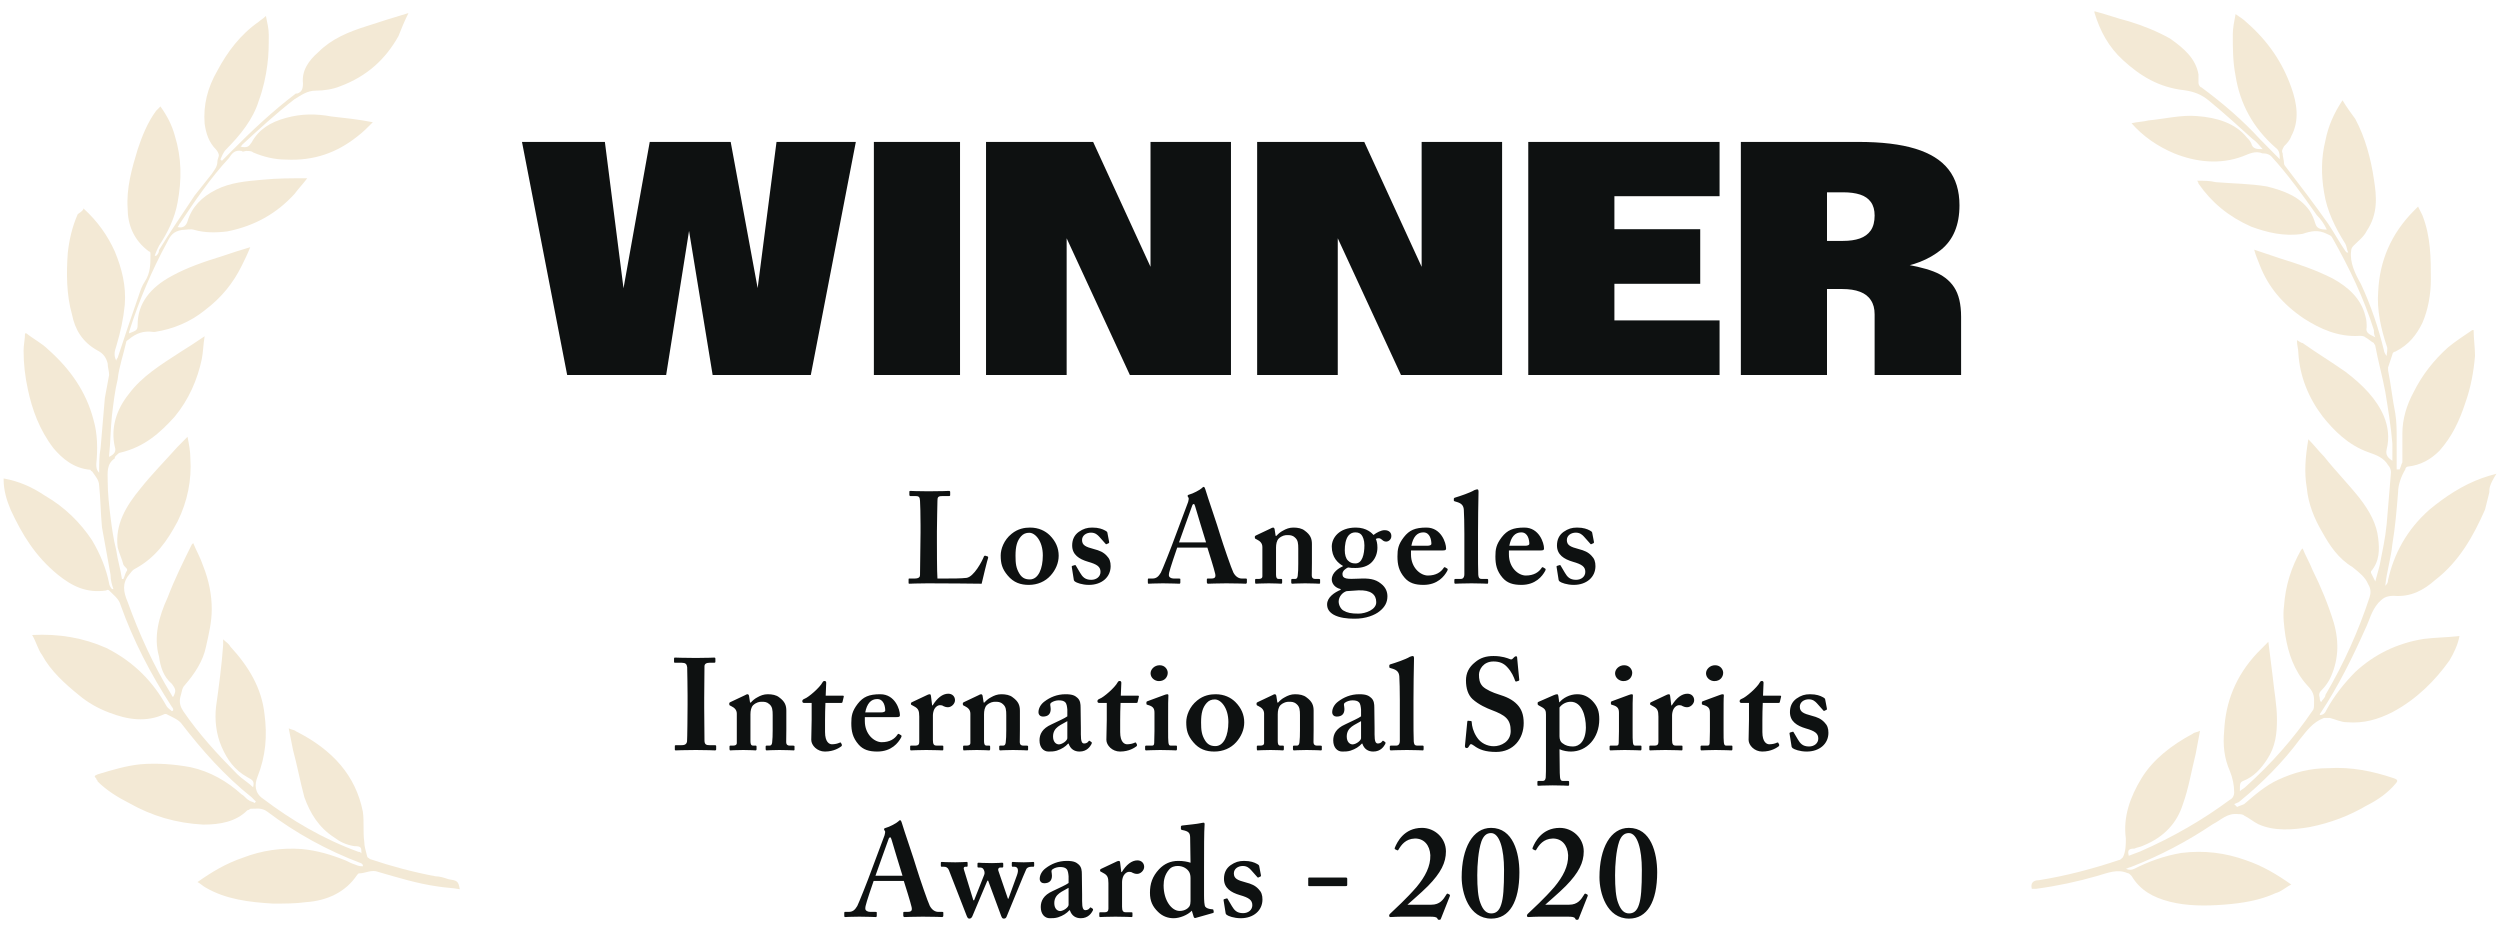 <svg width="180" height="67" viewBox="0 0 180 67" fill="none" xmlns="http://www.w3.org/2000/svg">
<path d="M6.009 15.006C7.035 15.937 7.754 16.971 8.267 18.108C8.78 19.349 9.088 20.59 8.985 21.935C8.883 22.969 8.677 23.9 8.37 24.934C8.267 25.244 8.164 25.554 8.37 25.968C8.37 25.864 8.472 25.761 8.472 25.761C8.985 24.21 9.499 22.659 10.012 21.211C10.114 20.901 10.217 20.59 10.422 20.28C10.833 19.659 10.833 19.039 10.833 18.315C10.833 18.212 10.833 18.108 10.73 18.108C9.601 17.281 9.191 16.143 9.191 15.006C9.088 13.558 9.499 12.11 9.909 10.766C10.217 9.835 10.627 8.801 11.243 7.974C11.346 7.87 11.449 7.767 11.551 7.663C12.064 8.387 12.372 9.008 12.577 9.732C13.091 11.386 13.091 12.937 12.783 14.592C12.577 15.73 12.064 16.764 11.449 17.695C11.346 17.901 11.243 18.108 11.141 18.419H11.243C11.346 18.315 11.449 18.212 11.449 18.005C12.27 16.66 13.193 15.316 14.014 14.075C14.425 13.558 14.835 13.041 15.246 12.524C15.451 12.214 15.656 12.007 15.656 11.593C15.656 11.49 15.759 11.283 15.759 11.179C15.759 11.076 15.656 10.869 15.554 10.766C15.041 10.249 14.835 9.628 14.733 8.904C14.63 7.56 14.938 6.319 15.656 5.078C16.375 3.733 17.299 2.492 18.633 1.562C18.735 1.458 18.941 1.355 19.146 1.148C19.249 1.665 19.351 2.079 19.351 2.492C19.351 3.216 19.351 3.94 19.249 4.664C19.146 5.492 18.941 6.422 18.633 7.25C18.222 8.594 17.299 9.732 16.272 10.766C16.067 10.973 15.964 11.283 15.862 11.49C15.862 11.49 15.964 11.49 15.964 11.593C16.17 11.386 16.478 11.076 16.683 10.869C18.12 9.421 19.659 7.974 21.301 6.733C21.301 6.733 21.301 6.733 21.404 6.733C21.712 6.629 21.814 6.422 21.814 6.009C21.712 5.078 22.225 4.354 22.943 3.733C23.867 2.803 25.099 2.286 26.433 1.872C27.357 1.562 28.383 1.251 29.409 0.941C29.101 1.562 28.896 2.079 28.691 2.596C27.767 4.251 26.433 5.492 24.483 6.215C23.97 6.422 23.354 6.526 22.738 6.526C22.122 6.526 21.712 6.836 21.199 7.146C19.864 8.18 18.633 9.318 17.401 10.455C17.401 10.455 17.401 10.559 17.299 10.559C17.812 10.662 17.914 10.559 18.12 10.249C18.633 9.318 19.454 8.801 20.583 8.491C21.712 8.18 22.738 8.18 23.867 8.387C24.791 8.491 25.817 8.594 26.843 8.801C26.433 9.214 26.125 9.525 25.714 9.835C24.278 10.973 22.635 11.593 20.583 11.49C19.762 11.49 18.941 11.283 18.222 10.973C18.12 10.869 17.914 10.869 17.709 10.869C17.606 10.869 17.504 10.973 17.401 10.869C16.888 10.766 16.683 11.076 16.478 11.386C15.143 12.834 14.014 14.489 12.988 16.04C12.885 16.143 12.885 16.247 12.783 16.35C13.193 16.454 13.399 16.247 13.501 15.937C13.809 14.902 14.527 14.178 15.554 13.661C16.58 13.144 17.709 13.041 18.941 12.937C19.967 12.834 20.993 12.834 22.122 12.834C21.814 13.248 21.506 13.558 21.199 13.972C19.967 15.316 18.428 16.247 16.375 16.66C15.554 16.764 14.733 16.764 14.014 16.557C13.706 16.454 13.399 16.557 13.091 16.557C12.475 16.66 12.27 16.971 12.064 17.384C10.935 19.453 10.012 21.624 9.293 23.9V24.003C9.806 23.796 9.909 23.796 9.909 23.382C9.909 21.831 10.833 20.694 12.372 19.866C13.501 19.246 14.733 18.832 16.067 18.419C16.683 18.212 17.299 18.005 18.017 17.798C17.812 18.315 17.606 18.729 17.401 19.142C16.785 20.383 15.964 21.418 14.733 22.348C13.706 23.176 12.475 23.693 11.141 23.9C11.141 23.9 11.141 23.9 11.038 23.9C10.32 23.796 9.806 24.003 9.293 24.417C9.191 24.52 9.088 24.52 9.088 24.623C8.883 25.554 8.575 26.382 8.472 27.312C8.267 28.14 8.164 29.07 8.062 29.898C7.959 30.828 7.959 31.863 7.856 32.793V32.897C8.267 32.69 8.37 32.483 8.267 32.173C7.959 30.828 8.37 29.484 9.293 28.346C10.217 27.105 11.551 26.278 12.988 25.347C13.501 25.037 14.117 24.624 14.733 24.21C14.63 24.83 14.63 25.347 14.527 25.864C14.22 27.312 13.604 28.76 12.577 30.001C11.551 31.139 10.422 32.173 8.677 32.587C8.575 32.587 8.472 32.69 8.37 32.793C8.267 32.897 8.267 32.897 8.267 33C7.651 33.414 7.754 34.034 7.754 34.655C7.754 35.482 7.856 36.413 7.959 37.24C8.062 38.068 8.164 38.791 8.37 39.619C8.472 40.343 8.677 40.963 8.78 41.687H8.883C8.985 41.48 8.985 41.377 9.088 41.17C9.293 40.963 8.985 40.86 8.883 40.653C8.78 40.239 8.575 39.826 8.472 39.412C8.267 37.757 9.088 36.413 10.114 35.172C10.935 34.138 11.859 33.207 12.783 32.173C12.988 31.966 13.193 31.759 13.501 31.449C13.604 31.966 13.706 32.483 13.706 33C13.809 34.551 13.501 36.103 12.783 37.55C12.064 38.895 11.243 40.136 9.704 40.963C9.499 41.067 9.396 41.273 9.293 41.377C8.78 41.997 8.883 42.618 9.191 43.342C10.012 45.617 11.038 47.892 12.372 50.064C12.372 50.064 12.372 50.167 12.475 50.167C12.68 49.754 12.68 49.65 12.372 49.236C11.756 48.719 11.551 47.996 11.449 47.272C11.038 45.824 11.449 44.376 12.064 43.032C12.577 41.687 13.193 40.446 13.809 39.205C13.809 39.205 13.809 39.205 13.912 39.102C14.117 39.619 14.425 40.136 14.63 40.756C15.041 41.791 15.246 42.825 15.246 43.859C15.246 44.79 15.041 45.617 14.835 46.548C14.63 47.582 14.014 48.513 13.296 49.34C13.091 49.547 13.091 49.857 12.988 50.167C12.885 50.581 12.988 50.891 13.193 51.201C14.322 52.856 15.656 54.304 17.093 55.752C17.401 56.062 17.914 56.372 18.222 56.682C18.325 56.269 18.222 56.165 17.812 55.959C16.888 55.441 16.375 54.718 15.964 53.787C15.554 52.856 15.451 51.822 15.554 50.891C15.759 49.443 15.964 47.892 16.067 46.444C16.067 46.341 16.067 46.237 16.067 46.031C16.272 46.237 16.478 46.341 16.58 46.548C17.914 47.996 18.838 49.547 19.043 51.408C19.249 52.959 19.146 54.407 18.53 55.959C18.325 56.476 18.325 57.096 18.941 57.51C20.993 59.061 23.251 60.405 25.817 61.336C25.92 61.336 25.92 61.336 26.022 61.44C26.022 61.026 26.022 60.923 25.509 60.923C24.893 60.819 24.483 60.612 24.072 60.302C22.943 59.578 22.328 58.544 21.917 57.406C21.609 56.269 21.404 55.131 21.096 53.994C20.993 53.477 20.891 52.959 20.788 52.442C20.993 52.546 21.199 52.546 21.301 52.649C23.97 53.994 25.612 55.855 26.125 58.441C26.228 59.164 26.125 59.888 26.228 60.612C26.228 60.922 26.33 61.233 26.433 61.646C26.433 61.75 26.535 61.75 26.638 61.853C28.178 62.37 29.717 62.784 31.359 63.094C31.667 63.094 31.975 63.198 32.283 63.301C32.899 63.405 33.001 63.405 33.104 64.025C32.591 63.922 32.078 63.922 31.462 63.818C30.025 63.611 28.691 63.198 27.254 62.784C26.741 62.577 26.33 62.887 25.817 62.887L25.714 62.991C24.893 64.232 23.559 64.852 22.02 64.956C21.301 65.059 20.48 65.059 19.659 65.059C17.914 64.956 16.272 64.749 14.835 63.922C14.63 63.818 14.425 63.611 14.22 63.508C15.246 62.784 16.272 62.164 17.504 61.75C18.838 61.233 20.275 61.026 21.712 61.129C22.841 61.233 23.867 61.543 24.893 61.957C25.099 62.06 25.304 62.164 25.612 62.267C25.817 62.37 26.022 62.37 26.125 62.37V62.267L26.022 62.163C23.559 61.233 21.301 59.992 19.249 58.441C18.838 58.13 18.428 58.234 18.017 58.234C18.017 58.234 17.914 58.337 17.812 58.337C16.991 59.164 15.862 59.371 14.63 59.371C12.68 59.268 10.935 58.751 9.293 57.82C8.472 57.406 7.651 56.889 7.035 56.269C7.035 56.165 6.933 56.165 6.933 56.062C6.727 55.855 6.83 55.855 7.035 55.752C8.062 55.441 9.088 55.131 10.114 55.028C11.346 54.924 12.577 55.028 13.706 55.235C15.143 55.545 16.375 56.269 17.401 57.2C17.606 57.303 17.709 57.51 17.914 57.613C18.017 57.717 18.222 57.717 18.325 57.82C18.325 57.82 18.325 57.82 18.428 57.717C18.325 57.613 18.222 57.51 18.12 57.406C16.17 55.855 14.528 53.994 13.091 52.132C12.885 51.822 12.372 51.615 11.962 51.408H11.859C10.525 52.029 9.191 51.822 7.856 51.305C7.035 50.995 6.317 50.581 5.701 50.064C4.675 49.237 3.648 48.306 3.033 47.168C2.725 46.754 2.622 46.237 2.314 45.72C4.264 45.617 6.009 45.927 7.651 46.651C9.704 47.685 11.038 49.133 11.962 50.788C12.064 50.995 12.27 51.098 12.372 51.201C12.372 51.201 12.475 51.201 12.475 51.098C12.475 50.995 12.372 50.891 12.372 50.891C10.833 48.513 9.601 46.134 8.677 43.549C8.575 43.135 8.164 42.825 7.856 42.514C7.856 42.514 7.754 42.411 7.651 42.514C6.214 42.721 5.188 42.204 4.162 41.377C2.52 40.032 1.596 38.481 0.775 36.723C0.467 35.999 0.262 35.275 0.262 34.551V34.448C1.391 34.655 2.314 35.069 3.238 35.689C4.675 36.516 5.804 37.654 6.625 38.895C7.241 39.929 7.651 40.963 7.856 41.997C7.856 42.101 7.959 42.308 8.062 42.411H8.164C8.062 42.101 7.959 41.791 7.959 41.377C7.754 40.239 7.549 39.102 7.343 37.964C7.241 36.93 7.241 35.896 7.138 34.965C7.138 34.551 6.83 34.241 6.625 33.931C6.625 33.931 6.522 33.931 6.522 33.828C5.291 33.724 4.47 33 3.854 32.276C2.827 30.932 2.314 29.484 2.006 28.036C1.801 27.105 1.698 26.175 1.698 25.244C1.698 24.83 1.801 24.417 1.801 24.003H1.904C2.417 24.417 3.033 24.727 3.443 25.141C5.085 26.588 6.214 28.243 6.727 30.208C7.035 31.242 7.035 32.38 6.933 33.414C6.933 33.621 6.933 33.828 7.138 34.034C7.138 33.414 7.138 32.793 7.241 32.276C7.343 31.035 7.446 29.898 7.549 28.657C7.651 28.14 7.754 27.519 7.856 27.002C7.856 26.692 7.754 26.485 7.754 26.175C7.651 25.761 7.446 25.451 7.035 25.244C5.906 24.624 5.393 23.693 5.188 22.659C4.777 21.211 4.777 19.659 4.88 18.212C4.983 17.281 5.188 16.35 5.598 15.419C5.906 15.213 6.009 15.109 6.009 15.006Z" fill="#F3E9D5"/>
<path d="M40.836 27L37.583 10.218H43.551L45.178 22.998L44.405 23.477L46.781 10.218H52.609L55.055 23.477L54.259 22.998L55.909 10.218H61.62L58.378 27H51.31L49.344 14.993H49.87L47.963 27H40.836ZM62.919 27V10.218H69.122V27H62.919ZM70.994 27V10.218H78.706L83.411 20.458H82.837V10.218H88.63V27H81.351L76.167 15.789H76.799V27H70.994ZM90.514 27V10.218H98.227L102.931 20.458H102.358V10.218H108.151V27H100.871L95.687 15.789H96.319V27H90.514ZM110.035 27V10.218H123.809V14.127H116.237V16.503H122.416V20.435H116.237V23.068H123.809V27H110.035ZM125.342 27V10.218H133.803C135.473 10.218 136.842 10.382 137.911 10.71C138.98 11.037 139.775 11.537 140.298 12.208C140.821 12.879 141.082 13.737 141.082 14.782C141.082 16.202 140.638 17.271 139.748 17.989C138.867 18.699 137.747 19.14 136.389 19.311L136.506 18.925C137.661 19.089 138.562 19.296 139.21 19.545C139.865 19.795 140.361 20.173 140.696 20.68C141.032 21.188 141.199 21.898 141.199 22.81V27H134.973V22.635C134.973 22.221 134.884 21.882 134.704 21.617C134.533 21.344 134.271 21.141 133.92 21.008C133.577 20.875 133.144 20.809 132.621 20.809H131.544V27H125.342ZM132.703 17.345C133.171 17.345 133.573 17.287 133.908 17.17C134.244 17.053 134.505 16.861 134.693 16.596C134.88 16.323 134.973 15.964 134.973 15.52C134.973 15.122 134.884 14.798 134.704 14.548C134.525 14.299 134.267 14.119 133.932 14.01C133.596 13.901 133.187 13.846 132.703 13.846H131.544V17.345H132.703Z" fill="#0E1111"/>
<path d="M70.959 40.016L71.127 40.072C71.146 40.091 71.146 40.109 71.146 40.165C71.109 40.222 70.734 41.775 70.678 42.028C70.435 42.019 67.739 42 66.784 42C65.942 42 65.605 42.028 65.493 42.028C65.418 42.028 65.418 42.009 65.418 41.944V41.729C65.418 41.672 65.418 41.654 65.474 41.654H65.848C66.185 41.654 66.241 41.523 66.241 41.401C66.241 41.233 66.279 38.892 66.279 38.331V37.807C66.279 37.208 66.26 36.215 66.241 36.056C66.223 35.813 66.185 35.719 65.942 35.719H65.549C65.493 35.719 65.474 35.663 65.474 35.635V35.42C65.474 35.364 65.493 35.345 65.549 35.345C65.642 35.345 65.979 35.373 66.84 35.373C67.851 35.373 68.244 35.345 68.319 35.345C68.394 35.345 68.413 35.383 68.413 35.429V35.645C68.413 35.682 68.394 35.719 68.319 35.719H67.814C67.533 35.719 67.496 35.813 67.496 36.066C67.496 36.197 67.458 37.601 67.458 38.256V39.061C67.458 39.229 67.458 41.251 67.496 41.654H68.02C68.544 41.654 69.218 41.654 69.592 41.607C70.116 41.532 70.716 40.409 70.847 40.053C70.884 40.016 70.903 39.997 70.959 40.016ZM74.165 37.985C74.792 37.985 75.26 38.228 75.579 38.537C76.019 38.977 76.225 39.463 76.225 40.016C76.225 40.54 76 41.045 75.644 41.438C75.26 41.869 74.699 42.112 74.072 42.112C73.482 42.112 72.977 41.944 72.555 41.438C72.144 40.952 72.05 40.559 72.05 39.988C72.05 39.538 72.275 38.883 72.836 38.434C73.295 38.059 73.781 37.985 74.165 37.985ZM74.147 41.719C74.764 41.719 75.083 40.942 75.083 39.988C75.083 38.958 74.54 38.359 74.109 38.359C73.866 38.359 73.679 38.434 73.519 38.612C73.229 38.939 73.117 39.332 73.117 40.016C73.117 40.559 73.154 40.914 73.407 41.317C73.566 41.569 73.772 41.719 74.147 41.719ZM77.317 41.766L77.168 40.821C77.158 40.783 77.168 40.755 77.196 40.746L77.374 40.69C77.411 40.68 77.439 40.68 77.458 40.718L77.767 41.242C77.935 41.523 78.113 41.747 78.572 41.747C78.937 41.747 79.236 41.523 79.236 41.176C79.236 40.802 78.993 40.633 78.338 40.446C77.701 40.259 77.196 39.941 77.196 39.276C77.196 38.864 77.346 38.527 77.673 38.293C78.001 38.069 78.263 37.985 78.647 37.985C79.105 37.985 79.386 38.097 79.555 38.191C79.695 38.265 79.723 38.303 79.732 38.359L79.854 38.995C79.863 39.033 79.863 39.08 79.845 39.098L79.667 39.183C79.639 39.192 79.611 39.183 79.592 39.145L79.143 38.64C79.03 38.518 78.862 38.35 78.553 38.35C78.207 38.35 77.907 38.556 77.907 38.883C77.907 39.267 78.188 39.379 78.749 39.529C79.18 39.641 79.442 39.754 79.686 40.016C79.891 40.222 79.966 40.446 79.966 40.764C79.966 41.551 79.33 42.112 78.403 42.112C77.907 42.112 77.495 41.953 77.392 41.869C77.355 41.831 77.327 41.803 77.317 41.766ZM86.931 39.426H84.759C84.684 39.641 84.226 40.98 84.179 41.233C84.16 41.307 84.16 41.382 84.16 41.429C84.16 41.551 84.31 41.654 84.497 41.654H84.89C84.965 41.654 84.984 41.672 84.984 41.7V41.934C84.984 41.991 84.965 42.028 84.909 42.028C84.778 42.028 84.385 42 83.73 42C83.037 42 82.831 42.028 82.7 42.028C82.644 42.028 82.644 41.972 82.644 41.906V41.729C82.644 41.672 82.663 41.654 82.7 41.654H82.981C83.243 41.654 83.412 41.523 83.58 41.233C83.674 41.064 84.347 39.379 84.628 38.593L85.546 36.141C85.564 36.047 85.621 35.879 85.564 35.822C85.536 35.794 85.508 35.738 85.508 35.71C85.508 35.673 85.527 35.635 85.602 35.617C85.901 35.542 86.416 35.261 86.528 35.148C86.585 35.092 86.622 35.055 86.669 35.055C86.725 35.055 86.762 35.167 86.781 35.223C86.95 35.804 87.68 37.9 87.848 38.499C88.073 39.229 88.672 40.97 88.803 41.223C88.971 41.541 89.215 41.654 89.402 41.654H89.701C89.758 41.654 89.776 41.672 89.776 41.719V41.916C89.776 41.972 89.758 42.028 89.683 42.028C89.514 42.028 89.327 42 88.297 42C87.511 42 87.193 42.028 86.987 42.028C86.912 42.028 86.893 41.972 86.893 41.916V41.729C86.893 41.672 86.912 41.654 86.968 41.654H87.212C87.474 41.654 87.549 41.56 87.493 41.307C87.418 40.97 87.043 39.772 86.931 39.426ZM84.89 39.052H86.837C86.744 38.78 86.107 36.646 86.051 36.459C86.014 36.347 85.995 36.29 85.957 36.29C85.901 36.29 85.864 36.328 85.836 36.412C85.798 36.534 84.956 38.836 84.89 39.052ZM90.442 38.546L91.472 38.059C91.547 38.022 91.603 37.985 91.659 37.985C91.715 37.985 91.753 38.022 91.771 38.097L91.846 38.584H91.902C92.015 38.453 92.183 38.303 92.37 38.209C92.595 38.078 92.838 37.985 93.119 37.985C93.437 37.985 93.737 38.041 93.943 38.209C94.355 38.509 94.458 38.789 94.458 39.173V40.521C94.458 40.821 94.448 41.233 94.448 41.42C94.448 41.626 94.561 41.682 94.673 41.682H94.935C95.019 41.682 95.047 41.7 95.047 41.747V41.963C95.047 42.009 95.029 42.028 94.972 42.028C94.898 42.028 94.617 42 93.962 42C93.4 42 93.1 42.028 93.044 42.028C92.988 42.028 92.969 41.991 92.969 41.916V41.757C92.969 41.7 92.988 41.682 93.082 41.682H93.269C93.344 41.682 93.419 41.626 93.437 41.457C93.466 41.214 93.475 40.952 93.475 40.577V39.501C93.475 39.127 93.456 38.883 93.231 38.696C93.044 38.527 92.876 38.527 92.67 38.527C92.52 38.527 92.296 38.565 92.071 38.771C91.921 38.921 91.874 39.183 91.874 39.435V41.364C91.874 41.569 91.921 41.682 92.052 41.682H92.221C92.296 41.682 92.314 41.7 92.314 41.766V41.934C92.314 41.991 92.296 42.028 92.239 42.028C92.183 42.028 91.921 42 91.359 42C90.779 42 90.48 42.028 90.424 42.028C90.386 42.028 90.367 41.991 90.367 41.934V41.757C90.367 41.7 90.386 41.682 90.461 41.682H90.648C90.76 41.682 90.891 41.644 90.891 41.495V39.389C90.891 39.108 90.723 38.958 90.498 38.846L90.424 38.808C90.367 38.789 90.349 38.752 90.349 38.715V38.64C90.349 38.602 90.386 38.565 90.442 38.546ZM97.479 44.546C97.03 44.546 96.431 44.49 96.019 44.256C95.682 44.059 95.551 43.816 95.551 43.516C95.551 43.011 96.075 42.655 96.525 42.468V42.412C96.113 42.318 95.888 42.019 95.888 41.719C95.888 41.214 96.412 40.895 96.693 40.764V40.746C96.337 40.54 95.888 40.147 95.888 39.351C95.888 38.733 96.412 37.985 97.62 37.985C98.425 37.985 98.799 38.415 98.893 38.518C99.117 38.34 99.445 38.172 99.688 38.172C100.035 38.172 100.194 38.378 100.175 38.621C100.175 38.808 100.007 38.995 99.801 38.995C99.66 38.995 99.567 38.921 99.51 38.864C99.436 38.808 99.361 38.752 99.286 38.752C99.23 38.752 99.136 38.752 99.061 38.808C99.117 38.921 99.174 39.127 99.174 39.426C99.174 39.791 99.061 40.165 98.78 40.465C98.481 40.783 98.032 40.895 97.592 40.895C97.386 40.895 97.255 40.895 97.058 40.858C96.89 40.933 96.656 41.101 96.656 41.326C96.656 41.7 97.011 41.7 97.835 41.663C98.546 41.626 99.014 41.682 99.426 42.019C99.801 42.3 99.894 42.655 99.894 42.936C99.894 43.348 99.726 43.703 99.314 44.022C99.014 44.265 98.359 44.565 97.479 44.546ZM97.592 40.568C98.078 40.568 98.237 39.922 98.237 39.258C98.237 38.883 98.125 38.64 98.032 38.518C97.947 38.415 97.816 38.331 97.592 38.331C97.395 38.331 97.227 38.396 97.086 38.565C96.88 38.827 96.824 39.258 96.824 39.623C96.824 39.922 96.899 40.222 97.058 40.362C97.189 40.493 97.33 40.568 97.592 40.568ZM97.797 42.505L96.955 42.562C96.693 42.636 96.384 42.936 96.384 43.31C96.384 43.572 96.543 43.853 96.721 43.956C97.011 44.125 97.273 44.181 97.816 44.181C98.303 44.181 99.108 43.9 99.089 43.348C99.089 42.805 98.696 42.468 97.797 42.505ZM101.591 39.632V39.922C101.591 40.877 102.274 41.438 102.808 41.438C103.388 41.438 103.744 41.195 103.94 40.895C103.978 40.83 104.015 40.83 104.052 40.849L104.193 40.933C104.24 40.961 104.258 40.998 104.193 41.12C103.996 41.476 103.519 42.112 102.489 42.112C101.89 42.112 101.469 41.981 101.141 41.607C100.711 41.111 100.617 40.643 100.617 40.062C100.617 39.548 100.673 39.201 101.076 38.677C101.469 38.172 101.89 37.985 102.705 37.985C103.772 37.985 104.118 39.098 104.118 39.482C104.118 39.623 104.024 39.632 103.856 39.632H101.591ZM101.619 39.295H102.751C102.948 39.295 103.06 39.239 103.06 39.164C103.06 38.883 102.967 38.331 102.48 38.331C102.021 38.331 101.741 38.668 101.619 39.295ZM105.434 38.415C105.434 37.76 105.415 36.955 105.396 36.712C105.378 36.393 105.219 36.244 104.919 36.15L104.732 36.094C104.676 36.075 104.676 36.056 104.676 36.019V35.907C104.676 35.888 104.694 35.85 104.751 35.832C105.125 35.719 105.855 35.476 106.155 35.289C106.267 35.251 106.323 35.233 106.361 35.233C106.417 35.233 106.454 35.27 106.454 35.401C106.435 35.907 106.417 37.853 106.417 38.368V39.716C106.417 40.147 106.417 41.101 106.435 41.382C106.454 41.551 106.473 41.682 106.679 41.682H107.034C107.128 41.682 107.147 41.7 107.147 41.766V41.934C107.147 41.991 107.128 42.028 107.091 42.028C107.016 42.028 106.604 42 105.949 42C105.237 42 104.863 42.028 104.788 42.028C104.732 42.028 104.713 41.991 104.713 41.934V41.757C104.713 41.7 104.732 41.682 104.844 41.682H105.2C105.294 41.682 105.434 41.607 105.434 41.345V38.415ZM108.642 39.632V39.922C108.642 40.877 109.325 41.438 109.859 41.438C110.439 41.438 110.795 41.195 110.992 40.895C111.029 40.83 111.066 40.83 111.104 40.849L111.244 40.933C111.291 40.961 111.31 40.998 111.244 41.12C111.048 41.476 110.57 42.112 109.541 42.112C108.942 42.112 108.521 41.981 108.193 41.607C107.762 41.111 107.669 40.643 107.669 40.062C107.669 39.548 107.725 39.201 108.127 38.677C108.521 38.172 108.942 37.985 109.756 37.985C110.823 37.985 111.169 39.098 111.169 39.482C111.169 39.623 111.076 39.632 110.907 39.632H108.642ZM108.67 39.295H109.803C109.999 39.295 110.112 39.239 110.112 39.164C110.112 38.883 110.018 38.331 109.531 38.331C109.073 38.331 108.792 38.668 108.67 39.295ZM112.223 41.766L112.074 40.821C112.064 40.783 112.074 40.755 112.102 40.746L112.279 40.69C112.317 40.68 112.345 40.68 112.364 40.718L112.673 41.242C112.841 41.523 113.019 41.747 113.478 41.747C113.843 41.747 114.142 41.523 114.142 41.176C114.142 40.802 113.899 40.633 113.244 40.446C112.607 40.259 112.102 39.941 112.102 39.276C112.102 38.864 112.251 38.527 112.579 38.293C112.907 38.069 113.169 37.985 113.552 37.985C114.011 37.985 114.292 38.097 114.46 38.191C114.601 38.265 114.629 38.303 114.638 38.359L114.76 38.995C114.769 39.033 114.769 39.08 114.75 39.098L114.573 39.183C114.545 39.192 114.516 39.183 114.498 39.145L114.048 38.64C113.936 38.518 113.768 38.35 113.459 38.35C113.112 38.35 112.813 38.556 112.813 38.883C112.813 39.267 113.094 39.379 113.655 39.529C114.086 39.641 114.348 39.754 114.591 40.016C114.797 40.222 114.872 40.446 114.872 40.764C114.872 41.551 114.236 42.112 113.309 42.112C112.813 42.112 112.401 41.953 112.298 41.869C112.261 41.831 112.233 41.803 112.223 41.766ZM50.703 50.237V50.967C50.703 51.061 50.722 53.214 50.722 53.317C50.722 53.616 50.871 53.654 51.096 53.654H51.489C51.527 53.654 51.564 53.672 51.564 53.719V53.953C51.564 54.009 51.527 54.028 51.471 54.028C51.358 54.028 50.984 54 50.104 54C49.168 54 48.756 54.028 48.663 54.028C48.606 54.028 48.588 54.009 48.588 53.963V53.71C48.588 53.672 48.606 53.654 48.663 53.654H49.037C49.224 53.654 49.43 53.635 49.467 53.382C49.486 53.251 49.505 51.229 49.505 50.724V50.069C49.505 49.844 49.486 48.159 49.477 48.038C49.449 47.813 49.355 47.719 49.093 47.719H48.606C48.55 47.719 48.531 47.701 48.531 47.654V47.411C48.531 47.364 48.55 47.345 48.588 47.345C48.7 47.345 49.187 47.373 50.104 47.373C51.002 47.373 51.302 47.345 51.433 47.345C51.489 47.345 51.508 47.383 51.508 47.429V47.645C51.508 47.701 51.471 47.719 51.433 47.719H51.077C50.871 47.719 50.722 47.794 50.722 47.972C50.722 48.066 50.703 50.125 50.703 50.237ZM52.6 50.546L53.63 50.059C53.705 50.022 53.761 49.985 53.817 49.985C53.873 49.985 53.911 50.022 53.929 50.097L54.004 50.584H54.06C54.173 50.453 54.341 50.303 54.528 50.209C54.753 50.078 54.996 49.985 55.277 49.985C55.595 49.985 55.895 50.041 56.101 50.209C56.513 50.509 56.616 50.789 56.616 51.173V52.521C56.616 52.821 56.606 53.233 56.606 53.42C56.606 53.626 56.719 53.682 56.831 53.682H57.093C57.177 53.682 57.205 53.7 57.205 53.747V53.963C57.205 54.009 57.187 54.028 57.13 54.028C57.056 54.028 56.775 54 56.12 54C55.558 54 55.258 54.028 55.202 54.028C55.146 54.028 55.127 53.991 55.127 53.916V53.757C55.127 53.7 55.146 53.682 55.24 53.682H55.427C55.502 53.682 55.577 53.626 55.595 53.457C55.623 53.214 55.633 52.952 55.633 52.577V51.501C55.633 51.127 55.614 50.883 55.389 50.696C55.202 50.527 55.034 50.527 54.828 50.527C54.678 50.527 54.453 50.565 54.229 50.771C54.079 50.921 54.032 51.183 54.032 51.435V53.364C54.032 53.569 54.079 53.682 54.21 53.682H54.379C54.453 53.682 54.472 53.7 54.472 53.766V53.934C54.472 53.991 54.453 54.028 54.397 54.028C54.341 54.028 54.079 54 53.517 54C52.937 54 52.638 54.028 52.581 54.028C52.544 54.028 52.525 53.991 52.525 53.934V53.757C52.525 53.7 52.544 53.682 52.619 53.682H52.806C52.918 53.682 53.05 53.644 53.05 53.495V51.389C53.05 51.108 52.881 50.958 52.656 50.846L52.581 50.808C52.525 50.789 52.507 50.752 52.507 50.715V50.64C52.507 50.602 52.544 50.565 52.6 50.546ZM58.439 50.612H57.896C57.822 50.612 57.765 50.574 57.765 50.481C57.765 50.406 57.822 50.35 57.943 50.303C58.205 50.209 59.02 49.517 59.225 49.123C59.263 49.049 59.319 49.03 59.375 49.03C59.45 49.03 59.487 49.086 59.487 49.161L59.45 50.087H60.686C60.742 50.087 60.761 50.125 60.751 50.162L60.657 50.556C60.648 50.593 60.62 50.612 60.564 50.612H59.431C59.413 51.005 59.403 51.454 59.403 51.866V52.708C59.403 53.438 59.712 53.588 59.899 53.588C60.105 53.588 60.311 53.541 60.442 53.476C60.508 53.448 60.536 53.448 60.555 53.495L60.611 53.607C60.63 53.663 60.611 53.7 60.573 53.738C60.442 53.831 60.049 54.112 59.394 54.112C58.832 54.112 58.411 53.663 58.411 53.27C58.411 52.933 58.439 52.184 58.439 51.828V50.612ZM62.268 51.632V51.922C62.268 52.877 62.951 53.438 63.485 53.438C64.065 53.438 64.421 53.195 64.617 52.895C64.655 52.83 64.692 52.83 64.73 52.849L64.87 52.933C64.917 52.961 64.936 52.998 64.87 53.12C64.674 53.476 64.196 54.112 63.166 54.112C62.568 54.112 62.146 53.981 61.819 53.607C61.388 53.111 61.294 52.643 61.294 52.062C61.294 51.548 61.351 51.201 61.753 50.677C62.146 50.172 62.568 49.985 63.382 49.985C64.449 49.985 64.795 51.098 64.795 51.482C64.795 51.623 64.702 51.632 64.533 51.632H62.268ZM62.296 51.295H63.429C63.625 51.295 63.737 51.239 63.737 51.164C63.737 50.883 63.644 50.331 63.157 50.331C62.699 50.331 62.418 50.668 62.296 51.295ZM66.186 53.429V51.594C66.186 51.164 66.111 51.014 65.83 50.864L65.662 50.771C65.606 50.752 65.587 50.733 65.587 50.696V50.64C65.587 50.602 65.606 50.584 65.662 50.556L66.794 50.022C66.851 50.003 66.888 49.985 66.944 49.985C67 49.985 67.019 50.041 67.028 50.097L67.113 50.789H67.15C67.468 50.265 67.862 49.947 68.273 49.947C68.573 49.947 68.76 50.153 68.76 50.415C68.76 50.677 68.498 50.921 68.255 50.921C68.124 50.921 68.011 50.883 67.936 50.846C67.862 50.789 67.768 50.771 67.674 50.771C67.562 50.771 67.394 50.846 67.281 51.042C67.206 51.173 67.169 51.379 67.169 51.501V53.289C67.169 53.588 67.244 53.682 67.431 53.682H67.843C67.899 53.682 67.918 53.7 67.918 53.747V53.963C67.918 54.009 67.899 54.028 67.852 54.028C67.787 54.028 67.375 54 66.692 54C66.036 54 65.671 54.028 65.596 54.028C65.549 54.028 65.531 54.009 65.531 53.963V53.757C65.531 53.7 65.549 53.682 65.615 53.682H65.943C66.092 53.682 66.186 53.607 66.186 53.429ZM69.418 50.546L70.447 50.059C70.522 50.022 70.579 49.985 70.635 49.985C70.691 49.985 70.728 50.022 70.747 50.097L70.822 50.584H70.878C70.99 50.453 71.159 50.303 71.346 50.209C71.571 50.078 71.814 49.985 72.095 49.985C72.413 49.985 72.713 50.041 72.918 50.209C73.33 50.509 73.433 50.789 73.433 51.173V52.521C73.433 52.821 73.424 53.233 73.424 53.42C73.424 53.626 73.536 53.682 73.649 53.682H73.911C73.995 53.682 74.023 53.7 74.023 53.747V53.963C74.023 54.009 74.004 54.028 73.948 54.028C73.873 54.028 73.592 54 72.937 54C72.376 54 72.076 54.028 72.02 54.028C71.964 54.028 71.945 53.991 71.945 53.916V53.757C71.945 53.7 71.964 53.682 72.057 53.682H72.245C72.319 53.682 72.394 53.626 72.413 53.457C72.441 53.214 72.451 52.952 72.451 52.577V51.501C72.451 51.127 72.432 50.883 72.207 50.696C72.02 50.527 71.851 50.527 71.645 50.527C71.496 50.527 71.271 50.565 71.046 50.771C70.897 50.921 70.85 51.183 70.85 51.435V53.364C70.85 53.569 70.897 53.682 71.028 53.682H71.196C71.271 53.682 71.29 53.7 71.29 53.766V53.934C71.29 53.991 71.271 54.028 71.215 54.028C71.159 54.028 70.897 54 70.335 54C69.755 54 69.455 54.028 69.399 54.028C69.362 54.028 69.343 53.991 69.343 53.934V53.757C69.343 53.7 69.362 53.682 69.437 53.682H69.624C69.736 53.682 69.867 53.644 69.867 53.495V51.389C69.867 51.108 69.699 50.958 69.474 50.846L69.399 50.808C69.343 50.789 69.324 50.752 69.324 50.715V50.64C69.324 50.602 69.362 50.565 69.418 50.546ZM76.942 53.541H76.904C76.698 53.766 76.455 53.925 76.09 54.047C75.875 54.112 75.678 54.112 75.491 54.112C75.145 54.112 74.845 53.831 74.845 53.307C74.845 52.877 75.032 52.456 75.706 52.156C76.287 51.875 76.642 51.725 76.848 51.576V51.089C76.829 50.902 76.811 50.677 76.698 50.565C76.605 50.462 76.436 50.425 76.23 50.425C76.062 50.425 75.837 50.481 75.687 50.593C75.556 50.687 75.65 50.827 75.65 51.052C75.65 51.389 75.481 51.594 75.088 51.594C74.92 51.594 74.77 51.482 74.77 51.276C74.77 51.014 74.92 50.715 75.201 50.509C75.594 50.209 76.099 49.985 76.717 49.985C77.241 49.985 77.41 50.097 77.578 50.247C77.784 50.434 77.803 50.696 77.803 50.949L77.822 52.428V52.877C77.822 53.382 77.896 53.532 78.065 53.532C78.196 53.532 78.327 53.457 78.364 53.382C78.402 53.326 78.421 53.326 78.458 53.345L78.57 53.42C78.608 53.438 78.626 53.476 78.589 53.569C78.495 53.738 78.271 54.112 77.728 54.112C77.372 54.112 77.073 53.944 76.942 53.541ZM76.848 53.148V51.922C76.436 52.184 75.819 52.343 75.819 53.027C75.819 53.41 76.024 53.597 76.249 53.597C76.511 53.579 76.848 53.317 76.848 53.148ZM79.688 50.612H79.145C79.07 50.612 79.014 50.574 79.014 50.481C79.014 50.406 79.07 50.35 79.191 50.303C79.454 50.209 80.268 49.517 80.474 49.123C80.511 49.049 80.567 49.03 80.624 49.03C80.698 49.03 80.736 49.086 80.736 49.161L80.698 50.087H81.934C81.99 50.087 82.009 50.125 81.999 50.162L81.906 50.556C81.897 50.593 81.868 50.612 81.812 50.612H80.68C80.661 51.005 80.652 51.454 80.652 51.866V52.708C80.652 53.438 80.96 53.588 81.148 53.588C81.354 53.588 81.559 53.541 81.691 53.476C81.756 53.448 81.784 53.448 81.803 53.495L81.859 53.607C81.878 53.663 81.859 53.7 81.822 53.738C81.691 53.831 81.297 54.112 80.642 54.112C80.081 54.112 79.659 53.663 79.659 53.27C79.659 52.933 79.688 52.184 79.688 51.828V50.612ZM83.122 52.652V51.332C83.122 51.052 83.066 50.864 82.635 50.752C82.551 50.733 82.542 50.705 82.542 50.668V50.565C82.542 50.527 82.561 50.509 82.607 50.49C82.738 50.434 83.665 50.106 83.824 50.041C83.918 50.003 83.993 49.985 84.049 49.985C84.105 49.985 84.133 50.022 84.124 50.097C84.105 50.247 84.105 50.846 84.105 51.623V52.633C84.105 52.989 84.105 53.326 84.124 53.438C84.142 53.607 84.18 53.682 84.273 53.682H84.648C84.723 53.682 84.741 53.7 84.741 53.747V53.934C84.741 53.991 84.723 54.028 84.666 54.028C84.592 54.028 84.161 54 83.534 54C82.991 54 82.635 54.028 82.523 54.028C82.476 54.028 82.448 54.009 82.448 53.934V53.757C82.448 53.7 82.486 53.682 82.542 53.682H82.954C83.047 53.682 83.094 53.644 83.103 53.495C83.113 53.214 83.122 52.914 83.122 52.652ZM84.077 48.44C84.077 48.721 83.88 49.039 83.44 49.039C83.141 49.039 82.841 48.805 82.841 48.478C82.841 48.197 83.113 47.897 83.496 47.897C83.89 47.897 84.077 48.215 84.077 48.44ZM87.526 49.985C88.153 49.985 88.621 50.228 88.939 50.537C89.379 50.977 89.585 51.463 89.585 52.016C89.585 52.54 89.36 53.045 89.005 53.438C88.621 53.869 88.059 54.112 87.432 54.112C86.843 54.112 86.337 53.944 85.916 53.438C85.504 52.952 85.41 52.559 85.41 51.988C85.41 51.538 85.635 50.883 86.197 50.434C86.655 50.059 87.142 49.985 87.526 49.985ZM87.507 53.719C88.125 53.719 88.443 52.942 88.443 51.988C88.443 50.958 87.9 50.359 87.47 50.359C87.226 50.359 87.039 50.434 86.88 50.612C86.59 50.939 86.478 51.332 86.478 52.016C86.478 52.559 86.515 52.914 86.768 53.317C86.927 53.569 87.133 53.719 87.507 53.719ZM90.566 50.546L91.595 50.059C91.67 50.022 91.726 49.985 91.782 49.985C91.839 49.985 91.876 50.022 91.895 50.097L91.97 50.584H92.026C92.138 50.453 92.307 50.303 92.494 50.209C92.718 50.078 92.962 49.985 93.243 49.985C93.561 49.985 93.86 50.041 94.066 50.209C94.478 50.509 94.581 50.789 94.581 51.173V52.521C94.581 52.821 94.572 53.233 94.572 53.42C94.572 53.626 94.684 53.682 94.796 53.682H95.058C95.143 53.682 95.171 53.7 95.171 53.747V53.963C95.171 54.009 95.152 54.028 95.096 54.028C95.021 54.028 94.74 54 94.085 54C93.523 54 93.224 54.028 93.168 54.028C93.112 54.028 93.093 53.991 93.093 53.916V53.757C93.093 53.7 93.112 53.682 93.205 53.682H93.392C93.467 53.682 93.542 53.626 93.561 53.457C93.589 53.214 93.598 52.952 93.598 52.577V51.501C93.598 51.127 93.579 50.883 93.355 50.696C93.168 50.527 92.999 50.527 92.793 50.527C92.644 50.527 92.419 50.565 92.194 50.771C92.044 50.921 91.998 51.183 91.998 51.435V53.364C91.998 53.569 92.044 53.682 92.175 53.682H92.344C92.419 53.682 92.438 53.7 92.438 53.766V53.934C92.438 53.991 92.419 54.028 92.363 54.028C92.307 54.028 92.044 54 91.483 54C90.903 54 90.603 54.028 90.547 54.028C90.509 54.028 90.491 53.991 90.491 53.934V53.757C90.491 53.7 90.509 53.682 90.584 53.682H90.772C90.884 53.682 91.015 53.644 91.015 53.495V51.389C91.015 51.108 90.846 50.958 90.622 50.846L90.547 50.808C90.491 50.789 90.472 50.752 90.472 50.715V50.64C90.472 50.602 90.509 50.565 90.566 50.546ZM98.089 53.541H98.052C97.846 53.766 97.603 53.925 97.238 54.047C97.022 54.112 96.826 54.112 96.639 54.112C96.292 54.112 95.993 53.831 95.993 53.307C95.993 52.877 96.18 52.456 96.854 52.156C97.434 51.875 97.79 51.725 97.996 51.576V51.089C97.977 50.902 97.958 50.677 97.846 50.565C97.752 50.462 97.584 50.425 97.378 50.425C97.21 50.425 96.985 50.481 96.835 50.593C96.704 50.687 96.798 50.827 96.798 51.052C96.798 51.389 96.629 51.594 96.236 51.594C96.068 51.594 95.918 51.482 95.918 51.276C95.918 51.014 96.068 50.715 96.349 50.509C96.742 50.209 97.247 49.985 97.865 49.985C98.389 49.985 98.557 50.097 98.726 50.247C98.932 50.434 98.951 50.696 98.951 50.949L98.969 52.428V52.877C98.969 53.382 99.044 53.532 99.213 53.532C99.344 53.532 99.475 53.457 99.512 53.382C99.55 53.326 99.568 53.326 99.606 53.345L99.718 53.42C99.755 53.438 99.774 53.476 99.737 53.569C99.643 53.738 99.418 54.112 98.876 54.112C98.52 54.112 98.221 53.944 98.089 53.541ZM97.996 53.148V51.922C97.584 52.184 96.966 52.343 96.966 53.027C96.966 53.41 97.172 53.597 97.397 53.597C97.659 53.579 97.996 53.317 97.996 53.148ZM100.788 50.415C100.788 49.76 100.77 48.955 100.751 48.712C100.732 48.393 100.573 48.244 100.274 48.15L100.086 48.094C100.03 48.075 100.03 48.056 100.03 48.019V47.907C100.03 47.888 100.049 47.85 100.105 47.832C100.48 47.719 101.21 47.476 101.509 47.289C101.622 47.251 101.678 47.233 101.715 47.233C101.771 47.233 101.809 47.27 101.809 47.401C101.79 47.907 101.771 49.853 101.771 50.368V51.716C101.771 52.147 101.771 53.101 101.79 53.382C101.809 53.551 101.827 53.682 102.033 53.682H102.389C102.483 53.682 102.501 53.7 102.501 53.766V53.934C102.501 53.991 102.483 54.028 102.445 54.028C102.37 54.028 101.958 54 101.303 54C100.592 54 100.218 54.028 100.143 54.028C100.086 54.028 100.068 53.991 100.068 53.934V53.757C100.068 53.7 100.086 53.682 100.199 53.682H100.554C100.648 53.682 100.788 53.607 100.788 53.345V50.415ZM105.7 51.894L105.906 51.913C105.943 51.913 105.962 51.931 105.962 51.988C105.981 52.287 106.056 52.643 106.318 53.055C106.598 53.504 107.085 53.729 107.553 53.729C108.059 53.729 108.77 53.41 108.77 52.633C108.77 51.772 108.377 51.492 107.385 51.117C107.085 51.005 106.467 50.743 106.018 50.331C105.7 50.031 105.55 49.563 105.55 48.992C105.55 48.468 105.756 48.038 106.205 47.682C106.58 47.364 106.992 47.233 107.534 47.233C108.152 47.233 108.527 47.383 108.714 47.457C108.807 47.495 108.864 47.476 108.91 47.429L109.032 47.308C109.07 47.27 109.107 47.251 109.163 47.251C109.219 47.251 109.238 47.308 109.238 47.401C109.238 47.551 109.388 48.861 109.388 48.955C109.388 48.992 109.369 49.011 109.332 49.02L109.182 49.067C109.144 49.077 109.107 49.067 109.088 49.011C108.995 48.749 108.845 48.375 108.508 48.019C108.265 47.757 107.965 47.626 107.534 47.626C106.786 47.626 106.486 48.225 106.486 48.571C106.486 48.889 106.524 49.17 106.748 49.414C106.992 49.657 107.516 49.882 107.89 49.994C108.433 50.162 108.882 50.35 109.238 50.724C109.538 51.042 109.706 51.435 109.706 52.062C109.706 53.204 108.957 54.14 107.722 54.14C106.954 54.14 106.505 53.972 106.13 53.691C106.018 53.616 105.962 53.579 105.906 53.579C105.85 53.579 105.812 53.654 105.756 53.747C105.7 53.841 105.662 53.86 105.588 53.86C105.513 53.86 105.475 53.803 105.475 53.71C105.494 53.597 105.625 52.081 105.644 51.969C105.653 51.913 105.662 51.894 105.7 51.894ZM112.284 53.944L112.303 55.647C112.312 56.19 112.377 56.228 112.565 56.228H112.902C112.958 56.228 112.976 56.256 112.976 56.303V56.499C112.976 56.555 112.958 56.574 112.883 56.574C112.808 56.574 112.527 56.546 111.797 56.546C111.179 56.546 110.842 56.574 110.767 56.574C110.711 56.574 110.693 56.555 110.693 56.499V56.293C110.693 56.256 110.711 56.228 110.749 56.228H111.086C111.217 56.228 111.273 56.134 111.292 55.984C111.31 55.778 111.31 55.404 111.31 54.693V51.463C111.31 51.183 111.273 51.052 110.992 50.902L110.786 50.789C110.73 50.752 110.711 50.733 110.711 50.696V50.602C110.711 50.565 110.73 50.546 110.786 50.527L111.853 50.059C111.966 50.013 112.04 49.985 112.115 49.985C112.162 49.985 112.19 50.041 112.2 50.106L112.265 50.565H112.284C112.527 50.265 113.014 49.985 113.557 49.985C114.006 49.985 114.343 50.153 114.643 50.453C115.017 50.846 115.148 51.201 115.148 51.791C115.148 53.139 114.249 54.112 113.107 54.112C112.902 54.112 112.565 54.075 112.284 53.944ZM112.284 50.939V53.008C112.284 53.214 112.34 53.42 112.527 53.532C112.714 53.682 112.958 53.747 113.257 53.747C113.707 53.747 114.165 53.373 114.184 52.39C114.184 51.52 113.884 50.527 113.089 50.527C112.789 50.527 112.471 50.677 112.284 50.939ZM116.565 52.652V51.332C116.565 51.052 116.509 50.864 116.079 50.752C115.994 50.733 115.985 50.705 115.985 50.668V50.565C115.985 50.527 116.004 50.509 116.051 50.49C116.182 50.434 117.108 50.106 117.267 50.041C117.361 50.003 117.436 49.985 117.492 49.985C117.548 49.985 117.576 50.022 117.567 50.097C117.548 50.247 117.548 50.846 117.548 51.623V52.633C117.548 52.989 117.548 53.326 117.567 53.438C117.586 53.607 117.623 53.682 117.717 53.682H118.091C118.166 53.682 118.185 53.7 118.185 53.747V53.934C118.185 53.991 118.166 54.028 118.11 54.028C118.035 54.028 117.604 54 116.977 54C116.434 54 116.079 54.028 115.966 54.028C115.92 54.028 115.891 54.009 115.891 53.934V53.757C115.891 53.7 115.929 53.682 115.985 53.682H116.397C116.491 53.682 116.537 53.644 116.547 53.495C116.556 53.214 116.565 52.914 116.565 52.652ZM117.52 48.44C117.52 48.721 117.324 49.039 116.884 49.039C116.584 49.039 116.285 48.805 116.285 48.478C116.285 48.197 116.556 47.897 116.94 47.897C117.333 47.897 117.52 48.215 117.52 48.44ZM119.406 53.429V51.594C119.406 51.164 119.331 51.014 119.05 50.864L118.882 50.771C118.826 50.752 118.807 50.733 118.807 50.696V50.64C118.807 50.602 118.826 50.584 118.882 50.556L120.014 50.022C120.071 50.003 120.108 49.985 120.164 49.985C120.22 49.985 120.239 50.041 120.248 50.097L120.333 50.789H120.37C120.688 50.265 121.081 49.947 121.493 49.947C121.793 49.947 121.98 50.153 121.98 50.415C121.98 50.677 121.718 50.921 121.475 50.921C121.344 50.921 121.231 50.883 121.156 50.846C121.081 50.789 120.988 50.771 120.894 50.771C120.782 50.771 120.613 50.846 120.501 51.042C120.426 51.173 120.389 51.379 120.389 51.501V53.289C120.389 53.588 120.464 53.682 120.651 53.682H121.063C121.119 53.682 121.138 53.7 121.138 53.747V53.963C121.138 54.009 121.119 54.028 121.072 54.028C121.007 54.028 120.595 54 119.911 54C119.256 54 118.891 54.028 118.816 54.028C118.77 54.028 118.751 54.009 118.751 53.963V53.757C118.751 53.7 118.77 53.682 118.835 53.682H119.163C119.312 53.682 119.406 53.607 119.406 53.429ZM123.114 52.652V51.332C123.114 51.052 123.058 50.864 122.627 50.752C122.543 50.733 122.534 50.705 122.534 50.668V50.565C122.534 50.527 122.553 50.509 122.599 50.49C122.73 50.434 123.657 50.106 123.816 50.041C123.91 50.003 123.985 49.985 124.041 49.985C124.097 49.985 124.125 50.022 124.116 50.097C124.097 50.247 124.097 50.846 124.097 51.623V52.633C124.097 52.989 124.097 53.326 124.116 53.438C124.134 53.607 124.172 53.682 124.265 53.682H124.64C124.715 53.682 124.733 53.7 124.733 53.747V53.934C124.733 53.991 124.715 54.028 124.659 54.028C124.584 54.028 124.153 54 123.526 54C122.983 54 122.627 54.028 122.515 54.028C122.468 54.028 122.44 54.009 122.44 53.934V53.757C122.44 53.7 122.478 53.682 122.534 53.682H122.946C123.039 53.682 123.086 53.644 123.095 53.495C123.105 53.214 123.114 52.914 123.114 52.652ZM124.069 48.44C124.069 48.721 123.872 49.039 123.432 49.039C123.133 49.039 122.833 48.805 122.833 48.478C122.833 48.197 123.105 47.897 123.489 47.897C123.882 47.897 124.069 48.215 124.069 48.44ZM125.927 50.612H125.384C125.309 50.612 125.253 50.574 125.253 50.481C125.253 50.406 125.309 50.35 125.431 50.303C125.693 50.209 126.507 49.517 126.713 49.123C126.75 49.049 126.806 49.03 126.863 49.03C126.938 49.03 126.975 49.086 126.975 49.161L126.938 50.087H128.173C128.229 50.087 128.248 50.125 128.239 50.162L128.145 50.556C128.136 50.593 128.108 50.612 128.051 50.612H126.919C126.9 51.005 126.891 51.454 126.891 51.866V52.708C126.891 53.438 127.2 53.588 127.387 53.588C127.593 53.588 127.799 53.541 127.93 53.476C127.995 53.448 128.023 53.448 128.042 53.495L128.098 53.607C128.117 53.663 128.098 53.7 128.061 53.738C127.93 53.831 127.537 54.112 126.881 54.112C126.32 54.112 125.899 53.663 125.899 53.27C125.899 52.933 125.927 52.184 125.927 51.828V50.612ZM128.997 53.766L128.847 52.821C128.838 52.783 128.847 52.755 128.876 52.746L129.053 52.69C129.091 52.68 129.119 52.68 129.138 52.718L129.447 53.242C129.615 53.523 129.793 53.747 130.251 53.747C130.617 53.747 130.916 53.523 130.916 53.176C130.916 52.802 130.673 52.633 130.017 52.446C129.381 52.259 128.876 51.941 128.876 51.276C128.876 50.864 129.025 50.527 129.353 50.293C129.681 50.069 129.943 49.985 130.326 49.985C130.785 49.985 131.066 50.097 131.234 50.191C131.375 50.265 131.403 50.303 131.412 50.359L131.534 50.995C131.543 51.033 131.543 51.08 131.524 51.098L131.347 51.183C131.319 51.192 131.29 51.183 131.272 51.145L130.822 50.64C130.71 50.518 130.542 50.35 130.233 50.35C129.886 50.35 129.587 50.556 129.587 50.883C129.587 51.267 129.868 51.379 130.429 51.529C130.86 51.641 131.122 51.754 131.365 52.016C131.571 52.222 131.646 52.446 131.646 52.764C131.646 53.551 131.01 54.112 130.083 54.112C129.587 54.112 129.175 53.953 129.072 53.869C129.035 53.831 129.007 53.803 128.997 53.766ZM65.073 63.426H62.902C62.827 63.641 62.368 64.98 62.322 65.233C62.303 65.307 62.303 65.382 62.303 65.429C62.303 65.551 62.453 65.654 62.64 65.654H63.033C63.108 65.654 63.127 65.672 63.127 65.701V65.934C63.127 65.991 63.108 66.028 63.052 66.028C62.921 66.028 62.528 66 61.872 66C61.18 66 60.974 66.028 60.843 66.028C60.787 66.028 60.787 65.972 60.787 65.906V65.729C60.787 65.672 60.805 65.654 60.843 65.654H61.123C61.386 65.654 61.554 65.523 61.723 65.233C61.816 65.064 62.49 63.379 62.771 62.593L63.688 60.141C63.707 60.047 63.763 59.879 63.707 59.822C63.679 59.794 63.651 59.738 63.651 59.71C63.651 59.673 63.669 59.635 63.744 59.617C64.044 59.542 64.559 59.261 64.671 59.148C64.727 59.092 64.765 59.055 64.811 59.055C64.868 59.055 64.905 59.167 64.924 59.223C65.092 59.804 65.822 61.9 65.991 62.499C66.215 63.229 66.814 64.97 66.945 65.223C67.114 65.541 67.357 65.654 67.544 65.654H67.844C67.9 65.654 67.919 65.672 67.919 65.719V65.916C67.919 65.972 67.9 66.028 67.825 66.028C67.657 66.028 67.47 66 66.44 66C65.654 66 65.335 66.028 65.13 66.028C65.055 66.028 65.036 65.972 65.036 65.916V65.729C65.036 65.672 65.055 65.654 65.111 65.654H65.354C65.616 65.654 65.691 65.56 65.635 65.307C65.56 64.97 65.186 63.772 65.073 63.426ZM63.033 63.052H64.98C64.886 62.78 64.25 60.646 64.194 60.459C64.156 60.347 64.138 60.29 64.1 60.29C64.044 60.29 64.006 60.328 63.978 60.412C63.941 60.534 63.099 62.836 63.033 63.052ZM69.78 66.14C69.705 66.14 69.649 66.066 69.603 65.944L68.32 62.649C68.245 62.462 68.114 62.406 67.965 62.406H67.805C67.758 62.406 67.74 62.378 67.74 62.34V62.134C67.74 62.078 67.758 62.059 67.815 62.059C67.927 62.059 68.114 62.087 68.788 62.087C69.237 62.087 69.462 62.059 69.593 62.059C69.649 62.059 69.668 62.078 69.668 62.134V62.34C69.668 62.387 69.649 62.406 69.593 62.406H69.499C69.406 62.406 69.359 62.481 69.406 62.621L70.08 64.821H70.136L70.866 62.977C70.922 62.846 70.875 62.668 70.791 62.556C70.735 62.481 70.641 62.462 70.548 62.462H70.445C70.398 62.462 70.379 62.443 70.379 62.396V62.191C70.379 62.134 70.407 62.116 70.464 62.116C70.529 62.116 70.829 62.144 71.428 62.144C71.858 62.144 72.064 62.116 72.139 62.116C72.204 62.116 72.233 62.134 72.233 62.191V62.387C72.233 62.434 72.214 62.462 72.158 62.462H72.008C71.914 62.462 71.84 62.556 71.877 62.677L72.57 64.708H72.607L73.225 63.005C73.374 62.593 73.262 62.406 73.038 62.406H72.906C72.869 62.406 72.85 62.378 72.85 62.34V62.134C72.85 62.078 72.879 62.059 72.925 62.059C72.981 62.059 73.262 62.087 73.712 62.087C74.123 62.087 74.292 62.059 74.385 62.059C74.442 62.059 74.46 62.087 74.46 62.125V62.331C74.46 62.378 74.442 62.406 74.395 62.406H74.254C74.105 62.406 73.955 62.462 73.899 62.565C73.805 62.733 72.607 65.701 72.467 66.019C72.42 66.122 72.345 66.14 72.27 66.14C72.177 66.14 72.139 66.084 72.083 65.944L71.147 63.407H71.091L70.005 65.981C69.949 66.103 69.874 66.14 69.78 66.14ZM77.032 65.541H76.994C76.788 65.766 76.545 65.925 76.18 66.047C75.965 66.112 75.768 66.112 75.581 66.112C75.235 66.112 74.935 65.832 74.935 65.307C74.935 64.877 75.122 64.456 75.796 64.156C76.377 63.875 76.732 63.725 76.938 63.576V63.089C76.919 62.902 76.901 62.677 76.788 62.565C76.695 62.462 76.526 62.425 76.32 62.425C76.152 62.425 75.927 62.481 75.778 62.593C75.647 62.687 75.74 62.827 75.74 63.052C75.74 63.389 75.572 63.594 75.178 63.594C75.01 63.594 74.86 63.482 74.86 63.276C74.86 63.014 75.01 62.715 75.291 62.509C75.684 62.209 76.189 61.985 76.807 61.985C77.331 61.985 77.5 62.097 77.668 62.247C77.874 62.434 77.893 62.696 77.893 62.949L77.912 64.427V64.877C77.912 65.382 77.987 65.532 78.155 65.532C78.286 65.532 78.417 65.457 78.454 65.382C78.492 65.326 78.511 65.326 78.548 65.345L78.66 65.42C78.698 65.438 78.717 65.476 78.679 65.569C78.586 65.738 78.361 66.112 77.818 66.112C77.462 66.112 77.163 65.944 77.032 65.541ZM76.938 65.148V63.922C76.526 64.184 75.909 64.343 75.909 65.027C75.909 65.41 76.115 65.597 76.339 65.597C76.601 65.579 76.938 65.317 76.938 65.148ZM79.806 65.429V63.594C79.806 63.164 79.731 63.014 79.45 62.864L79.282 62.771C79.225 62.752 79.207 62.733 79.207 62.696V62.64C79.207 62.602 79.225 62.584 79.282 62.556L80.414 62.022C80.47 62.003 80.508 61.985 80.564 61.985C80.62 61.985 80.639 62.041 80.648 62.097L80.732 62.789H80.77C81.088 62.265 81.481 61.947 81.893 61.947C82.192 61.947 82.38 62.153 82.38 62.415C82.38 62.677 82.118 62.921 81.874 62.921C81.743 62.921 81.631 62.883 81.556 62.846C81.481 62.789 81.388 62.771 81.294 62.771C81.182 62.771 81.013 62.846 80.901 63.042C80.826 63.173 80.788 63.379 80.788 63.501V65.289C80.788 65.588 80.863 65.682 81.051 65.682H81.462C81.519 65.682 81.537 65.701 81.537 65.747V65.963C81.537 66.009 81.519 66.028 81.472 66.028C81.406 66.028 80.994 66 80.311 66C79.656 66 79.291 66.028 79.216 66.028C79.169 66.028 79.15 66.009 79.15 65.963V65.757C79.15 65.701 79.169 65.682 79.235 65.682H79.562C79.712 65.682 79.806 65.607 79.806 65.429ZM86.691 62.425V64.465C86.691 64.821 86.71 65.195 86.785 65.289C86.879 65.401 87.047 65.438 87.178 65.457C87.309 65.457 87.347 65.476 87.365 65.513L87.384 65.626C87.403 65.682 87.384 65.719 87.328 65.738L86.073 66.094C86.017 66.112 85.961 66.075 85.942 66L85.811 65.569C85.512 65.888 84.932 66.112 84.501 66.112C84.136 66.112 83.724 66 83.378 65.654C82.985 65.27 82.797 64.877 82.797 64.278C82.797 63.632 82.966 63.108 83.453 62.584C83.827 62.191 84.276 61.985 84.838 61.985C85.194 61.985 85.493 62.041 85.718 62.116L85.69 60.3C85.68 59.981 85.606 59.85 85.1 59.757C85.044 59.738 85.025 59.719 85.025 59.682V59.514C85.025 59.476 85.044 59.457 85.1 59.439C85.568 59.383 86.186 59.326 86.429 59.27C86.541 59.251 86.598 59.233 86.672 59.233C86.71 59.233 86.747 59.289 86.729 59.401C86.691 59.869 86.691 61.217 86.691 62.425ZM85.718 64.877V63.239C85.718 63.089 85.699 62.921 85.624 62.789C85.493 62.556 85.194 62.35 84.8 62.35C84.576 62.35 84.332 62.406 84.155 62.63C83.865 62.977 83.78 63.37 83.78 63.754C83.78 64.821 84.351 65.588 84.932 65.588C85.306 65.588 85.549 65.401 85.643 65.251C85.699 65.139 85.718 65.027 85.718 64.877ZM88.248 65.766L88.098 64.821C88.089 64.783 88.098 64.755 88.126 64.746L88.304 64.69C88.341 64.68 88.37 64.68 88.388 64.718L88.697 65.242C88.866 65.523 89.043 65.747 89.502 65.747C89.867 65.747 90.167 65.523 90.167 65.176C90.167 64.802 89.923 64.633 89.268 64.446C88.632 64.259 88.126 63.941 88.126 63.276C88.126 62.864 88.276 62.527 88.603 62.293C88.931 62.069 89.193 61.985 89.577 61.985C90.036 61.985 90.316 62.097 90.485 62.191C90.625 62.265 90.653 62.303 90.663 62.359L90.784 62.995C90.794 63.033 90.794 63.08 90.775 63.098L90.597 63.183C90.569 63.192 90.541 63.183 90.522 63.145L90.073 62.64C89.961 62.518 89.792 62.35 89.483 62.35C89.137 62.35 88.838 62.556 88.838 62.883C88.838 63.267 89.118 63.379 89.68 63.529C90.11 63.641 90.373 63.754 90.616 64.016C90.822 64.222 90.897 64.446 90.897 64.764C90.897 65.551 90.26 66.112 89.334 66.112C88.838 66.112 88.426 65.953 88.323 65.869C88.285 65.832 88.257 65.803 88.248 65.766ZM97 63.276V63.716C97 63.782 96.963 63.8 96.888 63.8H94.267C94.211 63.8 94.192 63.782 94.192 63.744V63.258C94.192 63.201 94.211 63.183 94.267 63.183H96.888C96.963 63.183 97 63.201 97 63.276ZM102.928 66H100.887C100.766 66 100.635 66.009 100.513 66.009C100.391 66.019 100.27 66.028 100.139 66.028C100.082 66.028 100.064 66.028 100.026 65.981C100.008 65.906 100.026 65.85 100.082 65.794C100.457 65.438 101.262 64.708 101.992 63.866C102.628 63.098 103.003 62.368 102.984 61.573C102.947 60.843 102.516 60.356 101.861 60.375C101.206 60.393 100.887 60.843 100.7 61.161C100.663 61.236 100.625 61.236 100.588 61.217L100.438 61.142C100.419 61.123 100.401 61.105 100.438 61.011C100.588 60.655 101.075 59.607 102.385 59.607C103.302 59.607 104.107 60.337 104.107 61.301C104.107 62.106 103.752 62.836 102.816 63.791C102.216 64.39 101.655 64.839 101.337 65.139H103.059C103.677 65.139 103.92 64.764 104.126 64.427C104.182 64.334 104.201 64.315 104.294 64.371C104.388 64.409 104.416 64.446 104.388 64.521L103.752 66.131C103.714 66.206 103.733 66.225 103.62 66.225C103.527 66.225 103.527 66.206 103.489 66.131C103.433 66.019 103.265 66 102.928 66ZM107.355 59.607C108.946 59.607 109.396 61.404 109.396 62.808C109.396 64.942 108.666 66.14 107.374 66.14C105.764 66.14 105.24 64.306 105.24 63.164C105.24 61.049 106.045 59.607 107.355 59.607ZM107.355 59.981C107.018 59.981 106.812 60.187 106.662 60.581C106.438 61.236 106.363 62.265 106.363 63.014C106.363 63.913 106.419 64.587 106.588 65.017C106.794 65.579 107.056 65.766 107.374 65.766C107.673 65.766 107.935 65.616 108.085 65.129C108.235 64.68 108.291 63.969 108.291 62.621C108.291 61.142 107.973 59.981 107.355 59.981ZM112.849 66H110.809C110.687 66 110.556 66.009 110.435 66.009C110.313 66.019 110.191 66.028 110.06 66.028C110.004 66.028 109.985 66.028 109.948 65.981C109.929 65.906 109.948 65.85 110.004 65.794C110.378 65.438 111.183 64.708 111.913 63.866C112.55 63.098 112.924 62.368 112.906 61.573C112.868 60.843 112.438 60.356 111.782 60.375C111.127 60.393 110.809 60.843 110.622 61.161C110.584 61.236 110.547 61.236 110.509 61.217L110.36 61.142C110.341 61.123 110.322 61.105 110.36 61.011C110.509 60.655 110.996 59.607 112.307 59.607C113.224 59.607 114.029 60.337 114.029 61.301C114.029 62.106 113.673 62.836 112.737 63.791C112.138 64.39 111.576 64.839 111.258 65.139H112.98C113.598 65.139 113.842 64.764 114.048 64.427C114.104 64.334 114.122 64.315 114.216 64.371C114.31 64.409 114.338 64.446 114.31 64.521L113.673 66.131C113.636 66.206 113.654 66.225 113.542 66.225C113.448 66.225 113.448 66.206 113.411 66.131C113.355 66.019 113.186 66 112.849 66ZM117.277 59.607C118.868 59.607 119.317 61.404 119.317 62.808C119.317 64.942 118.587 66.14 117.295 66.14C115.686 66.14 115.161 64.306 115.161 63.164C115.161 61.049 115.966 59.607 117.277 59.607ZM117.277 59.981C116.94 59.981 116.734 60.187 116.584 60.581C116.359 61.236 116.285 62.265 116.285 63.014C116.285 63.913 116.341 64.587 116.509 65.017C116.715 65.579 116.977 65.766 117.295 65.766C117.595 65.766 117.857 65.616 118.007 65.129C118.157 64.68 118.213 63.969 118.213 62.621C118.213 61.142 117.894 59.981 117.277 59.981Z" fill="#0E1111"/>
<path d="M179.231 35.453C179.131 35.867 179.031 36.28 178.921 36.694C178.101 38.556 177.081 40.417 175.331 41.761C174.511 42.485 173.591 43.002 172.351 42.899C171.741 42.899 171.531 43.106 171.231 43.416C170.711 44.037 170.611 44.657 170.301 45.278C169.381 47.346 168.351 49.414 167.121 51.276C167.121 51.276 167.021 51.379 167.021 51.483C167.331 51.483 167.431 51.276 167.531 51.069C168.041 50.138 168.761 49.207 169.581 48.38C170.921 47.139 172.561 46.312 174.511 46.002C175.331 45.898 176.151 45.898 177.081 45.795C176.971 46.415 176.671 47.036 176.361 47.553C175.331 49.001 174.001 50.345 172.251 51.276C171.231 51.793 170.201 52.103 168.971 52C168.561 52 168.151 51.793 167.741 51.689C167.631 51.689 167.431 51.689 167.331 51.689C166.501 52 166.091 52.62 165.581 53.241C164.351 54.895 162.911 56.343 161.271 57.688C161.171 57.791 161.071 57.791 160.861 57.894C160.961 57.998 160.961 57.998 161.071 58.101C161.271 57.998 161.371 57.998 161.581 57.894C162.301 57.274 163.121 56.55 164.041 56.136C165.171 55.619 166.301 55.309 167.631 55.309C169.281 55.206 170.821 55.516 172.351 56.033C172.661 56.136 172.661 56.24 172.461 56.447C171.941 57.067 171.231 57.584 170.401 57.998C169.171 58.722 167.841 59.239 166.301 59.549C165.071 59.756 163.731 59.859 162.601 59.342C162.191 59.135 161.991 58.929 161.581 58.722C161.481 58.618 161.271 58.618 161.171 58.618C160.351 58.515 159.941 59.032 159.321 59.342C157.471 60.583 155.521 61.617 153.371 62.445C153.271 62.445 153.161 62.548 153.061 62.548C153.271 62.652 153.471 62.652 153.681 62.548C154.701 62.031 155.831 61.617 157.061 61.411C158.701 61.204 160.241 61.411 161.681 61.928C162.911 62.341 163.941 62.962 164.971 63.686C164.551 63.893 164.251 64.203 163.841 64.306C162.711 64.823 161.481 65.03 160.141 65.133C158.811 65.237 157.471 65.237 156.241 64.927C155.011 64.616 154.091 64.099 153.471 63.065C153.371 62.962 153.271 62.858 153.161 62.858C152.441 62.548 151.731 62.858 151.011 63.065C149.571 63.479 148.131 63.789 146.591 63.996C146.491 63.996 146.391 63.996 146.291 63.996C146.181 63.582 146.391 63.375 146.801 63.375C148.751 63.065 150.701 62.548 152.551 61.928C152.651 61.928 152.751 61.824 152.851 61.721C153.061 61.307 153.061 60.79 153.061 60.376C152.851 58.825 153.371 57.377 154.191 56.033C155.011 54.688 156.341 53.654 157.881 52.827C157.991 52.724 158.191 52.724 158.401 52.62C158.291 53.241 158.191 53.758 158.091 54.275C157.781 55.516 157.581 56.757 157.171 57.894C156.751 59.239 155.831 60.273 154.291 60.893C154.091 60.997 153.881 60.997 153.681 61.1C153.271 61.1 153.161 61.204 153.271 61.617C153.571 61.514 153.781 61.411 154.091 61.307C156.451 60.273 158.601 59.032 160.551 57.584C160.761 57.481 160.861 57.274 160.861 57.067C160.861 56.55 160.761 56.033 160.551 55.516C160.141 54.585 160.041 53.654 160.141 52.62C160.241 50.552 160.961 48.69 162.501 47.036C162.711 46.829 163.021 46.519 163.321 46.208C163.431 47.036 163.531 47.863 163.631 48.69C163.731 49.725 163.941 50.759 163.941 51.793C163.941 52.827 163.841 53.758 163.221 54.689C162.811 55.309 162.301 55.929 161.481 56.24C161.271 56.343 161.271 56.447 161.271 56.964C161.371 56.86 161.581 56.757 161.681 56.653C163.531 54.999 165.171 53.137 166.501 51.172C166.611 51.069 166.611 50.862 166.611 50.655C166.611 50.552 166.611 50.448 166.611 50.345C166.611 49.931 166.401 49.621 166.091 49.311C165.171 48.277 164.761 47.036 164.551 45.795C164.451 45.071 164.351 44.347 164.451 43.623C164.551 42.175 164.971 40.831 165.681 39.59C165.681 39.59 165.681 39.59 165.791 39.486C165.991 40.003 166.301 40.52 166.501 41.038C167.121 42.279 167.631 43.52 168.041 44.864C168.451 46.312 168.351 47.656 167.741 48.897C167.631 49.104 167.431 49.414 167.221 49.621C167.021 49.828 166.921 49.931 167.021 50.242C167.021 50.345 167.021 50.448 167.121 50.552C167.221 50.345 167.431 50.242 167.431 50.035C168.761 47.76 169.791 45.484 170.611 43.002C170.711 42.692 170.711 42.382 170.511 42.072C170.301 41.555 169.891 41.244 169.381 40.831C168.351 40.21 167.741 39.28 167.221 38.349C166.611 37.315 166.201 36.28 166.091 35.143C165.891 34.005 165.991 32.868 166.201 31.627C166.611 32.04 166.921 32.454 167.331 32.868C168.151 33.902 169.071 34.833 169.891 35.867C170.611 36.798 171.121 37.728 171.231 38.762C171.331 39.59 171.331 40.417 170.711 41.141V41.244C170.821 41.451 170.921 41.658 171.021 41.865C171.121 41.451 171.231 41.141 171.331 40.727C171.531 39.693 171.741 38.762 171.841 37.728C171.941 36.487 172.051 35.246 172.151 34.005C172.151 33.798 172.051 33.592 171.941 33.488C171.641 32.971 171.121 32.764 170.511 32.557C169.071 32.04 168.041 31.006 167.221 29.972C166.201 28.628 165.581 27.076 165.481 25.422C165.481 25.112 165.381 24.905 165.381 24.491C165.581 24.594 165.681 24.698 165.791 24.698C166.811 25.422 167.841 26.042 168.871 26.766C170.101 27.697 171.121 28.731 171.641 29.972C171.941 30.696 172.051 31.523 171.841 32.351C171.741 32.764 171.941 32.971 172.251 33.178C172.251 32.764 172.251 32.351 172.251 31.937C172.151 30.696 171.941 29.455 171.741 28.214C171.531 27.076 171.231 26.042 171.021 24.905C171.021 24.801 170.921 24.801 170.921 24.698C170.711 24.594 170.511 24.388 170.301 24.284C170.201 24.181 169.991 24.181 169.891 24.181C168.351 24.284 167.021 23.664 165.891 22.94C164.351 21.906 163.321 20.665 162.711 19.113C162.601 18.803 162.401 18.389 162.301 17.976C162.911 18.183 163.531 18.389 164.141 18.596C165.481 19.01 166.711 19.424 167.941 20.044C169.071 20.665 169.991 21.492 170.301 22.733C170.401 23.043 170.401 23.353 170.401 23.56C170.301 23.974 170.611 24.077 171.021 24.284C170.921 24.077 170.921 23.974 170.921 23.767C170.201 21.492 169.171 19.32 167.941 17.148C167.841 16.942 167.741 16.942 167.531 16.838C166.921 16.528 166.401 16.631 165.791 16.838C164.451 17.045 163.221 16.735 162.091 16.321C160.451 15.597 159.221 14.563 158.291 13.219C158.291 13.219 158.291 13.115 158.191 13.012C158.701 13.012 159.121 13.012 159.531 13.115C160.761 13.219 161.991 13.219 163.221 13.425C164.451 13.736 165.581 14.149 166.301 15.184C166.501 15.494 166.611 15.804 166.711 16.114C166.811 16.425 167.021 16.528 167.531 16.528C167.331 16.114 167.121 15.804 166.811 15.494C165.791 14.046 164.761 12.598 163.531 11.254C163.431 11.15 163.221 11.047 163.021 11.047C163.021 11.047 163.021 11.047 162.911 11.047C162.401 10.84 161.991 11.047 161.481 11.254C159.831 11.874 158.091 11.667 156.551 11.047C155.321 10.53 154.291 9.806 153.471 8.875C153.881 8.772 154.291 8.772 154.701 8.668C155.831 8.565 157.061 8.255 158.191 8.358C159.631 8.462 160.961 8.875 161.781 9.909C161.891 10.013 161.991 10.116 162.091 10.323C162.191 10.737 162.501 10.737 162.911 10.737C162.711 10.53 162.501 10.22 162.191 10.013C161.171 9.082 160.141 8.151 159.011 7.221C158.501 6.807 157.991 6.6 157.271 6.497C155.421 6.29 154.091 5.462 152.851 4.325C151.831 3.394 151.211 2.257 150.801 0.912C150.801 0.912 150.801 0.912 150.801 0.809C151.621 1.016 152.441 1.326 153.271 1.533C154.291 1.843 155.321 2.257 156.241 2.774C157.271 3.498 158.091 4.221 158.291 5.359C158.291 5.566 158.291 5.773 158.291 5.98C158.291 6.083 158.401 6.29 158.501 6.29C160.041 7.427 161.481 8.668 162.711 10.013C163.121 10.426 163.631 10.944 164.141 11.461C164.141 11.15 164.141 10.84 163.841 10.633C162.191 9.185 161.271 7.427 160.961 5.462C160.761 4.428 160.761 3.498 160.761 2.463C160.761 2.05 160.861 1.533 160.961 1.016C161.271 1.222 161.581 1.429 161.781 1.636C163.321 2.98 164.351 4.532 164.971 6.29C165.381 7.427 165.581 8.668 164.971 9.806C164.861 10.116 164.661 10.323 164.451 10.53C164.351 10.737 164.251 10.84 164.351 11.047C164.351 11.254 164.451 11.564 164.451 11.771C164.451 11.874 164.551 11.978 164.551 11.978C165.581 13.322 166.611 14.666 167.631 16.114C168.041 16.735 168.451 17.459 168.871 18.079L168.971 18.183H169.071C168.971 17.976 168.971 17.769 168.871 17.562C168.151 16.425 167.531 15.184 167.331 13.839C167.121 12.598 167.121 11.357 167.431 10.116C167.631 9.082 168.041 8.151 168.661 7.221C168.971 7.738 169.281 8.151 169.581 8.565C170.301 9.909 170.711 11.461 170.921 12.908C171.121 14.149 171.231 15.39 170.401 16.631C170.201 17.045 169.791 17.355 169.481 17.666C169.381 17.769 169.281 17.872 169.281 18.079C169.171 18.907 169.581 19.734 169.991 20.458C170.711 22.009 171.231 23.56 171.641 25.215C171.641 25.318 171.741 25.525 171.841 25.629C171.841 25.422 171.941 25.112 171.841 24.905C171.431 23.664 171.121 22.319 171.231 20.975C171.331 18.803 172.151 16.838 173.791 15.184C173.891 15.08 174.001 14.977 174.101 14.873C174.201 15.08 174.301 15.287 174.411 15.494C175.021 17.045 175.021 18.596 175.021 20.148C175.021 21.182 174.821 22.319 174.411 23.25C174.001 24.077 173.481 24.801 172.461 25.318C172.351 25.318 172.251 25.422 172.251 25.525C172.151 25.835 172.051 26.146 171.941 26.456C171.941 26.456 171.941 26.559 171.941 26.663C172.151 27.697 172.251 28.731 172.461 29.765C172.561 30.386 172.561 31.006 172.561 31.627C172.561 32.351 172.561 33.075 172.561 33.798C172.661 33.798 172.661 33.798 172.771 33.798C172.871 33.592 172.871 33.488 172.971 33.281C172.971 32.557 172.971 31.937 172.971 31.213C172.971 30.179 173.281 29.145 173.791 28.214C174.411 26.973 175.231 25.939 176.261 25.008C176.771 24.594 177.381 24.181 178.001 23.767H178.101C178.101 24.388 178.201 25.008 178.201 25.629C178.101 26.766 177.901 27.904 177.491 29.041C177.081 30.282 176.561 31.42 175.641 32.454C175.021 33.075 174.301 33.488 173.381 33.592C173.281 33.592 173.181 33.695 173.181 33.798C172.871 34.316 172.661 34.936 172.661 35.453C172.561 36.694 172.461 37.935 172.251 39.176C172.151 40.21 171.841 41.141 171.741 42.175C171.841 42.072 171.941 41.968 171.941 41.761C172.351 39.9 173.281 38.142 174.921 36.694C176.051 35.763 177.281 34.936 178.721 34.419C179.031 34.316 179.331 34.212 179.741 34.109C179.231 34.936 179.231 35.143 179.231 35.453Z" fill="#F3E9D5"/>
</svg>
